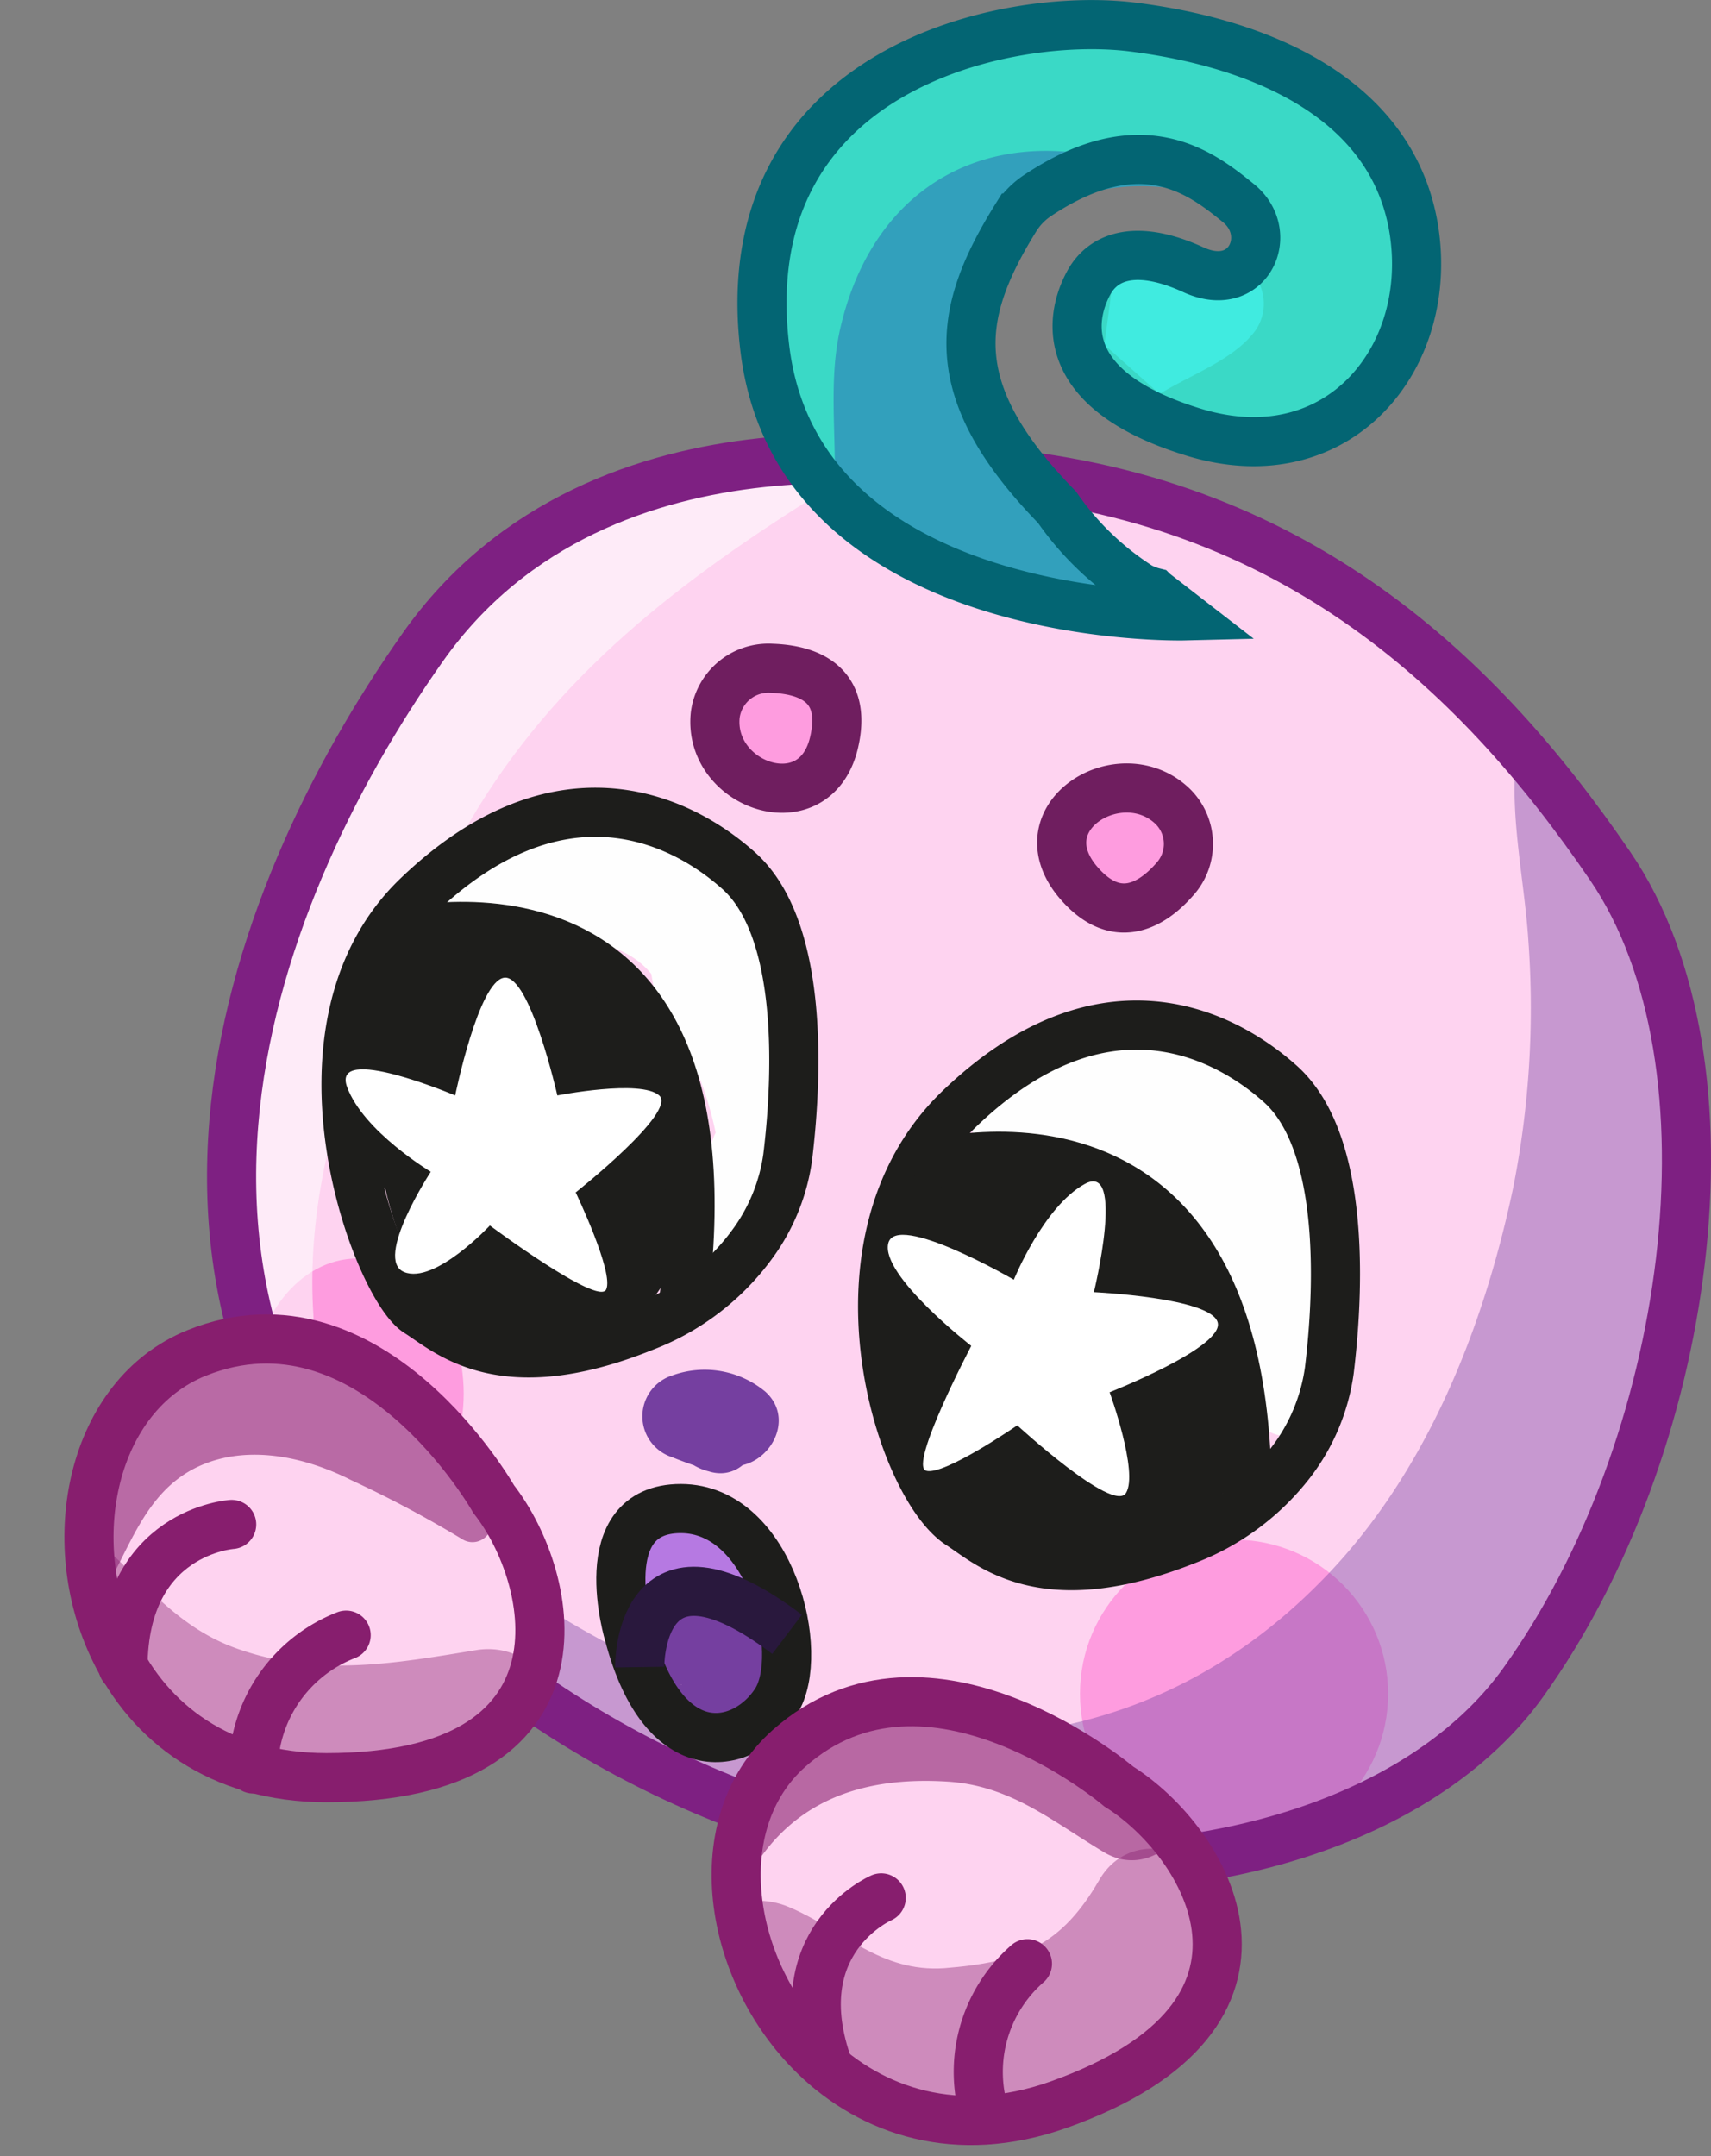 <svg xmlns="http://www.w3.org/2000/svg" xmlns:xlink="http://www.w3.org/1999/xlink" viewBox="0 0 104.5 131.63"><rect x="0" y="0" width="104.5" height="131.63" fill="#808080" stroke="none"/><defs><style>.cls-1,.cls-13,.cls-14,.cls-15,.cls-19,.cls-2,.cls-24,.cls-25{fill:none;}.cls-2,.cls-21,.cls-24,.cls-25{stroke:#871e6e;}.cls-11,.cls-13,.cls-14,.cls-15,.cls-19,.cls-2,.cls-21,.cls-24{stroke-miterlimit:10;}.cls-2,.cls-21{stroke-width:0;}.cls-3{clip-path:url(#clip-path);}.cls-21,.cls-4{fill:#fed3f0;}.cls-5{fill:#b679e2;}.cls-6{fill:#753fa0;}.cls-11,.cls-7{fill:#fe9cdf;}.cls-8{fill:#fefefe;}.cls-9{opacity:0.57;}.cls-10{opacity:0.4;}.cls-11{stroke:#6f1e5f;}.cls-11,.cls-13,.cls-14,.cls-15,.cls-19,.cls-24,.cls-25{stroke-width:3px;}.cls-12{fill:#1d1d1b;}.cls-13{stroke:#1d1d1b;}.cls-14{stroke:#7e2082;}.cls-15{stroke:#29183d;}.cls-16{fill:#3ad9c6;}.cls-17{fill:#32a0bc;}.cls-18{fill:#40ebe0;}.cls-19{stroke:#036573;}.cls-20{clip-path:url(#clip-path-2);}.cls-22{fill:#871e6e;}.cls-23{opacity:0.58;}.cls-25{stroke-linecap:round;stroke-linejoin:round;}.cls-26{clip-path:url(#clip-path-3);}.cls-27{opacity:0.59;}.cls-28{fill:#fff;}</style><clipPath id="clip-path" transform="translate(3.92)"><path class="cls-1" d="M56,28.71S33.92,23.87,22.88,39.53s-20.5,41.55,2.36,60.69,54.6,16.81,64.85,2.51S103.69,65,95.41,52.87,75.5,29.87,56,28.71Z"/></clipPath><clipPath id="clip-path-2" transform="translate(3.92)"><path class="cls-2" d="M26.89,92S19.4,78.75,8.76,83c-6.43,2.59-8.26,11.51-5,18.16,2.1,4.37,6.37,7.77,12.93,7.77C33.19,109,30.74,96.88,26.89,92Z"/></clipPath><clipPath id="clip-path-3" transform="translate(3.92)"><path class="cls-2" d="M64.47,107.6s-11.63-9.91-20.14-2.32c-5.15,4.57-3.76,13.57,1.57,18.76,3.49,3.4,8.69,5.17,14.85,3C76.32,121.48,69.81,110.94,64.47,107.6Z"/></clipPath></defs><g id="Calque_2" data-name="Calque 2"><g id="Blorbo"><g class="cls-3"><path class="cls-4" d="M54.75,28.24S32.68,23.41,21.64,39.07,1.14,80.62,24,99.76s54.59,16.81,64.84,2.51,13.6-37.69,5.32-49.87S74.26,29.4,54.75,28.24Z" transform="translate(3.92)"/><path class="cls-5" d="M35.67,96.51a4,4,0,0,0,4.25,1.57,3,3,0,0,0,2-3.58,3,3,0,0,0-3.58-2l-2.22.4a3,3,0,0,0-1.79,1.37A3.1,3.1,0,0,0,34,96.15,3,3,0,0,0,37,98.74c.91,0,1.8.06,2.7,0a3,3,0,0,0,0-6c-.9-.05-1.79,0-2.7,0l.8,5.87,2.17-.55-1.54-5.61a4.29,4.29,0,0,0-1.15.58c-.35.27-.4.3-.13.11s.22-.17,0,0,.1,0,.19-.06c-.23.15-.58.21-.83.34a2.3,2.3,0,0,0-.82,3.11Z" transform="translate(3.92)"/><path class="cls-6" d="M37.69,102.83l0,.07-.35-.83a11.26,11.26,0,0,0,.48,1.13l-.36-.85,0,.07,5.3-4.07L42.08,98l-.17-.08a2.7,2.7,0,0,0-1.39-.45,3.52,3.52,0,0,0-1.7.11,3.64,3.64,0,0,0-2.34,2.09,3.43,3.43,0,0,0,.18,3.22,4.09,4.09,0,0,0,2.56,1.9l.81.15a4.15,4.15,0,0,0,1.92,0,3.52,3.52,0,0,0,1.87-1.29,3.66,3.66,0,0,0,.28-4,4.25,4.25,0,0,0-1.44-1.48,4.47,4.47,0,0,0-2-.52,3.45,3.45,0,0,0-3,1.71,3.38,3.38,0,0,0-.47,1.73,3.42,3.42,0,0,0,.47,1.74Z" transform="translate(3.92)"/><ellipse class="cls-7" cx="21.85" cy="85.08" rx="6.47" ry="8.25"/><circle class="cls-7" cx="75.37" cy="103.41" r="9.41"/><path class="cls-8" d="M57.46,69.78c2.54,1.83,5.68.34,8.23-.81,3-1.36.82-5.88-2.18-5.18a35.94,35.94,0,0,1-5.46.8,3,3,0,0,0-2.58,4.49,3.91,3.91,0,0,0,5.28,1.69c1.64-.68,2.7-1.69,4.63-1.49a5.52,5.52,0,0,1,4.27,3.2L74.23,69A24.57,24.57,0,0,0,69,64.38l-2.28,5.39A3.74,3.74,0,0,1,69.51,73L74,70.4a47.54,47.54,0,0,1-8.25-4.59l-2.33,5.55c4.34,1.65,6.93,5.06,8.24,9.41,1.39,4.63,8.3.66,4.93-2.87l-.79-.82c-1.46-1.53-3.5.12-3.24,1.89a53.38,53.38,0,0,1,.1,6.93c0,1.94,3.19,2.55,3.52.48a46.4,46.4,0,0,0,.33-13.77c-.39-2.87-.68-5.76-4-6.1-2.82-.29-2.87,4.26,0,4.45-.79-.6-1-.47-.61.37.17.7.31,1.41.43,2.13A39.5,39.5,0,0,1,72.83,78a52.75,52.75,0,0,1-.17,8h3.58A55.23,55.23,0,0,1,76.3,79l-3.24-1.89-.64.82,4.93,1.3C76.09,72.69,71.1,67.74,65,65.5c-3.4-1.25-5,3.72-2.34,5.55a51.26,51.26,0,0,0,9,4.81c1.68.71,4-1.1,3.78-2.88a9.9,9.9,0,0,0-7.15-8.9c-3.3-1-5,3.61-2.27,5.39a19.06,19.06,0,0,1,4,3.61c2.21,2.56,6.17-.72,4.58-3.54a11.73,11.73,0,0,0-7-5.74A11.28,11.28,0,0,0,63,63.53c-.63.09-4.85,1.47-3.91,1.72l1.78,1.37-.29-.55-2.57,4.49a29.66,29.66,0,0,0,7-1.3l-2.18-5.18c-2.13,1.13-4.62,1.77-5.84,4a1.3,1.3,0,0,0,.46,1.73Z" transform="translate(3.92)"/><path class="cls-8" d="M23.91,56.33c4.54,1.43,12.31-.7,13.16,6.26L43.26,60a5.49,5.49,0,0,1-1.42-2.65l-5.7,2.41C38,63.73,40.73,69,39.92,73.44l2.28.31c.17-1.32.27-2.63.37-4,.14-1.77-2.32-1.8-2.88-.39a13.66,13.66,0,0,0-.85,6.2c.14,1.9,3.07,2.58,3.52.48a53.77,53.77,0,0,0,1.23-12.65c0-2-3.21-2.06-3.18,0a40.9,40.9,0,0,1-1.5,11.7l3.52.47c.1-1.93.2-3.87.14-5.81H39.64c.06,1.33.12,2.64.24,4a1.16,1.16,0,0,0,2.32,0c.14-2.85.77-5.81,1.07-8.64s-.5-5.17-1.43-7.73c-1.12-3.05-6.49-2.92-6.13.83a15.28,15.28,0,0,0,1.86,6.21c1.63,3,7.14,1.82,6.75-1.83a13.33,13.33,0,0,0-8.18-11.4c-4.38-1.83-10.43-1.79-13.35,2.39a1.88,1.88,0,0,0,1.12,2.75Z" transform="translate(3.92)"/><g class="cls-9"><path class="cls-8" d="M45.22,25.88c-12.4-1.45-22.36,9-28.45,18.61-6.88,10.86-12.33,24-10.55,37,.69,5.07,9.31,3.9,9-1.22-.7-10.57,4.33-21.19,9.56-30.12S37.61,35.45,46.33,30c2-1.25,1-3.89-1.11-4.13Z" transform="translate(3.92)"/></g><g class="cls-10"><path class="cls-6" d="M89,44.32c-1.05,4.25.16,8.86.43,13.18a56.31,56.31,0,0,1-.93,15C86.68,81.15,83.16,90,76.91,96.39c-13.87,14.28-33.38,11.1-48.67,1-5.1-3.36-9.67,4.7-4.75,8.12,13.53,9.38,32,11.24,48.05,9.39C88,113,97.42,97.37,99.26,82c.78-6.5-10-7.85-11.39-1.54-1.35,6-2.86,11.65-6.33,16.8-3.67,5.44-8.66,7.41-15.07,7.81-11.92.74-28,2.05-37.28-6.91l-6.65,6.65c16.82,14.27,43.68,16.71,60.72,1.18A50,50,0,0,0,98.37,77.12a62.08,62.08,0,0,0,.06-17.8c-.71-5.34-1.57-12-5.43-16.06a2.41,2.41,0,0,0-4,1.06Z" transform="translate(3.92)"/></g></g><path class="cls-11" d="M39.76,43.68a3.28,3.28,0,0,1,3.45-2.88c2.08.07,4.67.85,3.81,4.53C45.87,50.26,39.34,48,39.76,43.68Z" transform="translate(3.92)"/><path class="cls-11" d="M67.7,49.23a3.21,3.21,0,0,1,.13,4.45c-1.35,1.54-3.6,3-6,.06C58.66,49.77,64.58,46.23,67.7,49.23Z" transform="translate(3.92)"/><path class="cls-12" d="M52.3,72c-4.24,4.75-3.19,12.17.05,17.26s11.33,8,15.86,2.5l-7.27.94,1.66,1.09c4.15,2.73,8.48-1,8.95-5.13.6-5.24-3.29-10.38-6.17-14.43l-9.08,7-.07,0c3.54,6.55,13.37.75,10-5.82A12.55,12.55,0,0,0,64.48,73c-4.2-5-12.79,1.59-9.08,7,1,1.41,1.89,2.84,2.75,4.32.39.67.8,1.34,1.14,2,.23.47.42,1.61.58.66l8.73-3.56L67,82.31c-2-1.49-5.62-.88-7.26.94.74-.82,2.35,0,2.74-.43l-.55-1.39a12.49,12.49,0,0,1-.72-5.78c.29-4.43-6-7-8.9-3.68Z" transform="translate(3.92)"/><path class="cls-12" d="M19,61.64a15.2,15.2,0,0,0-.64,4c-.36,4.86,5.95,6.72,9.12,3.78A7.89,7.89,0,0,0,29,67.52c.18-.31,1.31-2.36.32-1.2l-2.45,1.42.66-.19L23.25,67c-.51-.75-.44-.65.2.3A18.19,18.19,0,0,1,24.38,69a10.13,10.13,0,0,1,.73,2.69H36.28q-.41-3.25-.84-6.51l-9.51,3.94a3.56,3.56,0,0,1,.45,2.08c0,.6,0,1.2,0,1.8,0,.44-.43,1.75-.11.91l1.47-2.52-.4.38,2.53-1.47c-.8.32,0,.15-.55.16a9.91,9.91,0,0,0-2.41.37,8,8,0,0,0-4.2,3.31h9.85a20.91,20.91,0,0,1-3.06-6.6C27.88,62,18.72,62.77,19.1,68.91a22.67,22.67,0,0,0,3.6,11c1.79,2.81,6.54,4.14,9,1.15q-3.43,1.13-1.39.85c.71-.07,1.42-.18,2.13-.32a7.9,7.9,0,0,0,3-1.71,8.1,8.1,0,0,0,2.25-6c.14-4.7-.85-9-3.88-12.66s-10.09-.79-9.51,3.94q.39,3.26.81,6.51c.39,3,2.29,5.59,5.59,5.59,2.74,0,5.94-2.57,5.58-5.59-.56-4.73-2.08-9.76-5.69-13.13a6.78,6.78,0,0,0-8-.93,7.59,7.59,0,0,0-2.48,2.56c-.39.67-.64,2.29-1,2.81l10,2.7a15.57,15.57,0,0,0-.72-4,4.88,4.88,0,0,0-9.32,0Z" transform="translate(3.92)"/><path class="cls-13" d="M35.43,81a14.65,14.65,0,0,0,6.76-5.27,11.69,11.69,0,0,0,2-5.09c.69-5.7.79-14.11-3-17.49S30.07,46.58,21.59,54.7s-2.46,23.87,0,25.42C23.42,81.26,26.66,84.54,35.43,81Z" transform="translate(3.92)"/><path class="cls-12" d="M17.33,60c-.31,3.14.52,6.33.67,9.47.25,5.31,8.68,5.23,8.22,0A72.78,72.78,0,0,0,24.1,59.08c-1-4-6.42-2.73-6.77.92Z" transform="translate(3.92)"/><path class="cls-13" d="M68.6,94a14.66,14.66,0,0,0,6.29-4.68,11.92,11.92,0,0,0,2.38-5.66c.69-5.7.79-14.11-3-17.49S63.18,59.55,54.7,67.67s-3.64,23.08,0,25.41C56.52,94.25,59.78,97.52,68.6,94Z" transform="translate(3.92)"/><path class="cls-14" d="M55,28.71S32.93,23.87,21.89,39.53s-20.5,41.55,2.37,60.69S78.85,117,89.1,102.73,102.7,65,94.42,52.87,74.51,29.87,55,28.71Z" transform="translate(3.92)"/><path class="cls-13" d="M34.5,99.83s-2.36-7.73,3.16-7.73,7.67,8.89,5.81,11.79S36.67,108,34.5,99.83Z" transform="translate(3.92)"/><path class="cls-15" d="M35.15,101.78s-.13-8.91,9-2" transform="translate(3.92)"/><path class="cls-13" d="M19.6,57.13s22-6.26,18.18,22.71" transform="translate(3.92)"/><path class="cls-13" d="M51.78,71.34S72.61,64.53,72.24,92.1" transform="translate(3.92)"/><path class="cls-16" d="M82.26,13.82C80.88,5.9,72.8,2.61,65.11,1.65S40.67,4.16,42.64,21.17c.81,6.94,5.22,10.95,10.16,13.26a3.16,3.16,0,0,1,2.43.16c3.21,1.53,6.75,2.09,10.21,2.81.13,0,.25.08.37.12,1.51.1,2.45.08,2.45.08L67.53,37a3,3,0,0,1-3-.67,38.69,38.69,0,0,1-7.27-8.72,3,3,0,0,1-.45-1.5C54.16,21.5,55.24,17.75,58,13.31a4.56,4.56,0,0,1,1.35-1.38c5-3.36,8.39-2.25,10.69-.72h.06a2.49,2.49,0,0,1,1.2.27,2.35,2.35,0,0,1,1,.65A3.91,3.91,0,0,1,73,13a3.63,3.63,0,0,1,.46,1.83A3.22,3.22,0,0,1,73,16.42l-.49.63a3,3,0,0,1-1.37.8l-.83.11a2.41,2.41,0,0,1-1.21-.26,2.82,2.82,0,0,1-1.64-1.65l0,0,0-.09c-2.52-.78-4.17-.11-5,1.31-.93,1.67-2.48,6.44,6.39,9.15S83.64,21.75,82.26,13.82Z" transform="translate(3.92)"/><path class="cls-17" d="M47.37,20.18c-.66,3-.24,6.16-.31,9.25l5.49,5.11a3.11,3.11,0,0,1,2.68.05c3.21,1.53,6.75,2.09,10.21,2.81a4.11,4.11,0,0,1,.53.17l-.08-.47a3.08,3.08,0,0,1-1.4-.74,38.69,38.69,0,0,1-7.27-8.72A2.8,2.8,0,0,1,57,25.05a8.06,8.06,0,0,1-.24-.91C55.56,18,58,10.13,68,11.53a2.74,2.74,0,0,1,.7,0l0,0C58.68,6.4,49.64,10,47.37,20.18Z" transform="translate(3.92)"/><path class="cls-18" d="M72.55,17.05a3,3,0,0,1-1.37.8l-.83.11a2.41,2.41,0,0,1-1.21-.26,2.82,2.82,0,0,1-1.64-1.65l0,0-.14-.26-3.22.67c-.17,1.25-.33,2.51-.61,4.59l3.37,3c1.92-1.17,4.28-2,5.64-3.6a2.86,2.86,0,0,0,.2-3.56Z" transform="translate(3.92)"/><path class="cls-19" d="M82.4,13.82C81,5.9,72.94,2.61,65.25,1.65S40.81,4.16,42.78,21.17,68.4,37.6,68.4,37.6l-1.86-1.44a3.53,3.53,0,0,1-.9-.36,17.76,17.76,0,0,1-5-4.83c-6.93-7.11-6.17-11.79-2.53-17.66a4.56,4.56,0,0,1,1.35-1.38c6.36-4.23,10-1.37,12.27.48s.6,5.6-2.76,4.06-5.45-.91-6.38.77S60.13,23.68,69,26.39,83.78,21.75,82.4,13.82Z" transform="translate(3.92)"/><g class="cls-20"><path class="cls-21" d="M26.23,91.18S18.74,78,8.09,82.27c-6.42,2.58-8.25,11.5-5,18.16,2.1,4.36,6.37,7.76,12.93,7.76C32.53,108.19,30.08,96.11,26.23,91.18Z" transform="translate(3.92)"/><g class="cls-10"><path class="cls-22" d="M-.8,94.6c-1.46,5.59,3.87,10.5,8.33,13,6.25,3.54,14.44,4.11,20.79.6,4.31-2.39,1.16-8.16-3.14-7.46-5,.82-9.73,1.68-14.71-.12-3.92-1.42-5.91-4.53-9-7A1.52,1.52,0,0,0-.8,94.6Z" transform="translate(3.92)"/></g><g class="cls-23"><path class="cls-22" d="M26.07,92.73c-1.48-4.34-2.58-7.08-6.81-9.64A16.25,16.25,0,0,0,5.1,81.66C-.88,84.05-8,94.26-1,99.39a1.71,1.71,0,0,0,2.08-.27C3.83,96,4.26,91.07,8.6,89.36c2.91-1.14,6.25-.35,8.92,1A69.63,69.63,0,0,1,24.36,94a1.17,1.17,0,0,0,1.71-1.31Z" transform="translate(3.92)"/></g></g><path class="cls-2" d="M26.89,92S19.4,78.75,8.76,83c-6.43,2.59-8.26,11.51-5,18.16,2.1,4.37,6.37,7.77,12.93,7.77C33.19,109,30.74,96.88,26.89,92Z" transform="translate(3.92)"/><path class="cls-24" d="M26.23,91.52S18.74,78.32,8.09,82.6c-6.42,2.59-8.25,11.5-5,18.16,2.1,4.37,6.37,7.77,12.93,7.77C32.53,108.53,30.08,96.45,26.23,91.52Z" transform="translate(3.92)"/><path class="cls-25" d="M10.23,93.07s-6.61.42-6.64,8.71" transform="translate(3.92)"/><path class="cls-25" d="M17.22,99.83A8.89,8.89,0,0,0,11.55,108" transform="translate(3.92)"/><g class="cls-26"><path class="cls-21" d="M64.68,108.27S53.05,98.37,44.53,106c-5.14,4.58-3.76,13.57,1.57,18.76,3.5,3.4,8.69,5.17,14.86,3C76.52,122.15,70,111.62,64.68,108.27Z" transform="translate(3.92)"/><g class="cls-10"><path class="cls-22" d="M63.21,114.79c-2.32,4-4.77,5-9.44,5.37-3.93.27-6.14-2.29-9.5-3.73-2.53-1.09-6.39.09-6.11,3.51.69,8.43,9.6,12.37,17.2,11.59,8.9-.91,15.64-5,15.22-14.74-.16-3.83-5.35-5.52-7.37-2Z" transform="translate(3.92)"/></g><g class="cls-27"><path class="cls-22" d="M41.94,114.32c2.67-4.52,7-5.86,12-5.55,3.87.24,6.39,2.41,9.58,4.32,3,1.78,6.33-1.74,4.67-4.67-3.11-5.5-10-7.26-15.93-6.21-6.51,1.16-11.22,4.42-13.21,10.89a1.59,1.59,0,0,0,2.89,1.22Z" transform="translate(3.92)"/></g></g><path class="cls-2" d="M64.47,107.6s-11.63-9.91-20.14-2.32c-5.15,4.57-3.76,13.57,1.57,18.76,3.49,3.4,8.69,5.17,14.85,3C76.32,121.48,69.81,110.94,64.47,107.6Z" transform="translate(3.92)"/><path class="cls-24" d="M64.41,109.07s-11.63-9.9-20.15-2.32c-5.14,4.58-3.76,13.57,1.57,18.76,3.5,3.4,8.69,5.17,14.86,3C76.25,123,69.75,112.41,64.41,109.07Z" transform="translate(3.92)"/><path class="cls-25" d="M49.9,115.87s-6.06,2.61-3.2,10.41" transform="translate(3.92)"/><path class="cls-25" d="M58.83,119.89a8.77,8.77,0,0,0-2.5,9.53" transform="translate(3.92)"/><path class="cls-28" d="M23.88,66.88s1.43-7,3-7.19,3.24,7.19,3.24,7.19,5.1-1,6.22,0-5.1,5.92-5.1,5.92,2.36,4.92,1.86,5.93S26,74.82,26,74.82s-3.37,3.61-5.24,2.84,1.63-6.12,1.63-6.12-4.11-2.46-5.11-5.17S23.88,66.88,23.88,66.88Z" transform="translate(3.92)"/><path class="cls-28" d="M62.89,78.89s7.13.33,7.56,1.84S63.85,85,63.85,85s1.78,4.89,1,6.15-6.64-4.13-6.64-4.13-4.5,3.1-5.57,2.77,2.76-7.62,2.76-7.62-5.54-4.3-5.07-6.26S58,78.13,58,78.13s1.8-4.44,4.32-5.84S62.89,78.89,62.89,78.89Z" transform="translate(3.92)"/><path class="cls-6" d="M36,85.52a3.78,3.78,0,0,0,.32,2l-.18-1.36v.07a2.14,2.14,0,0,0,.94,2.31,8.7,8.7,0,0,0,1,.56l-.77-.77a3.35,3.35,0,0,0,2.06,1.5c2.63.83,4.26-3.1,1.87-4.44-.68-.39-1.36-.79-2.06-1.14L38.58,89l.16,0H39c-.18,0-.18,0,0,0l.36.1s.64.27.87.33c2.48.64,4.64-2.61,2.6-4.46a5.8,5.8,0,0,0-5.68-1,2.62,2.62,0,0,0,0,5c.72.3,1.47.54,2.21.8L40,85.05a3.31,3.31,0,0,0-1.93.35l1.65-.22a9.66,9.66,0,0,1-1.11-.38,2,2,0,0,0-2,.52l-.06.05,1.25-.52a1.72,1.72,0,0,0-1.46.54l.73-.3q-.33,0-.66,0a.47.47,0,0,0-.46.46Z" transform="translate(3.92)"/></g></g></svg>